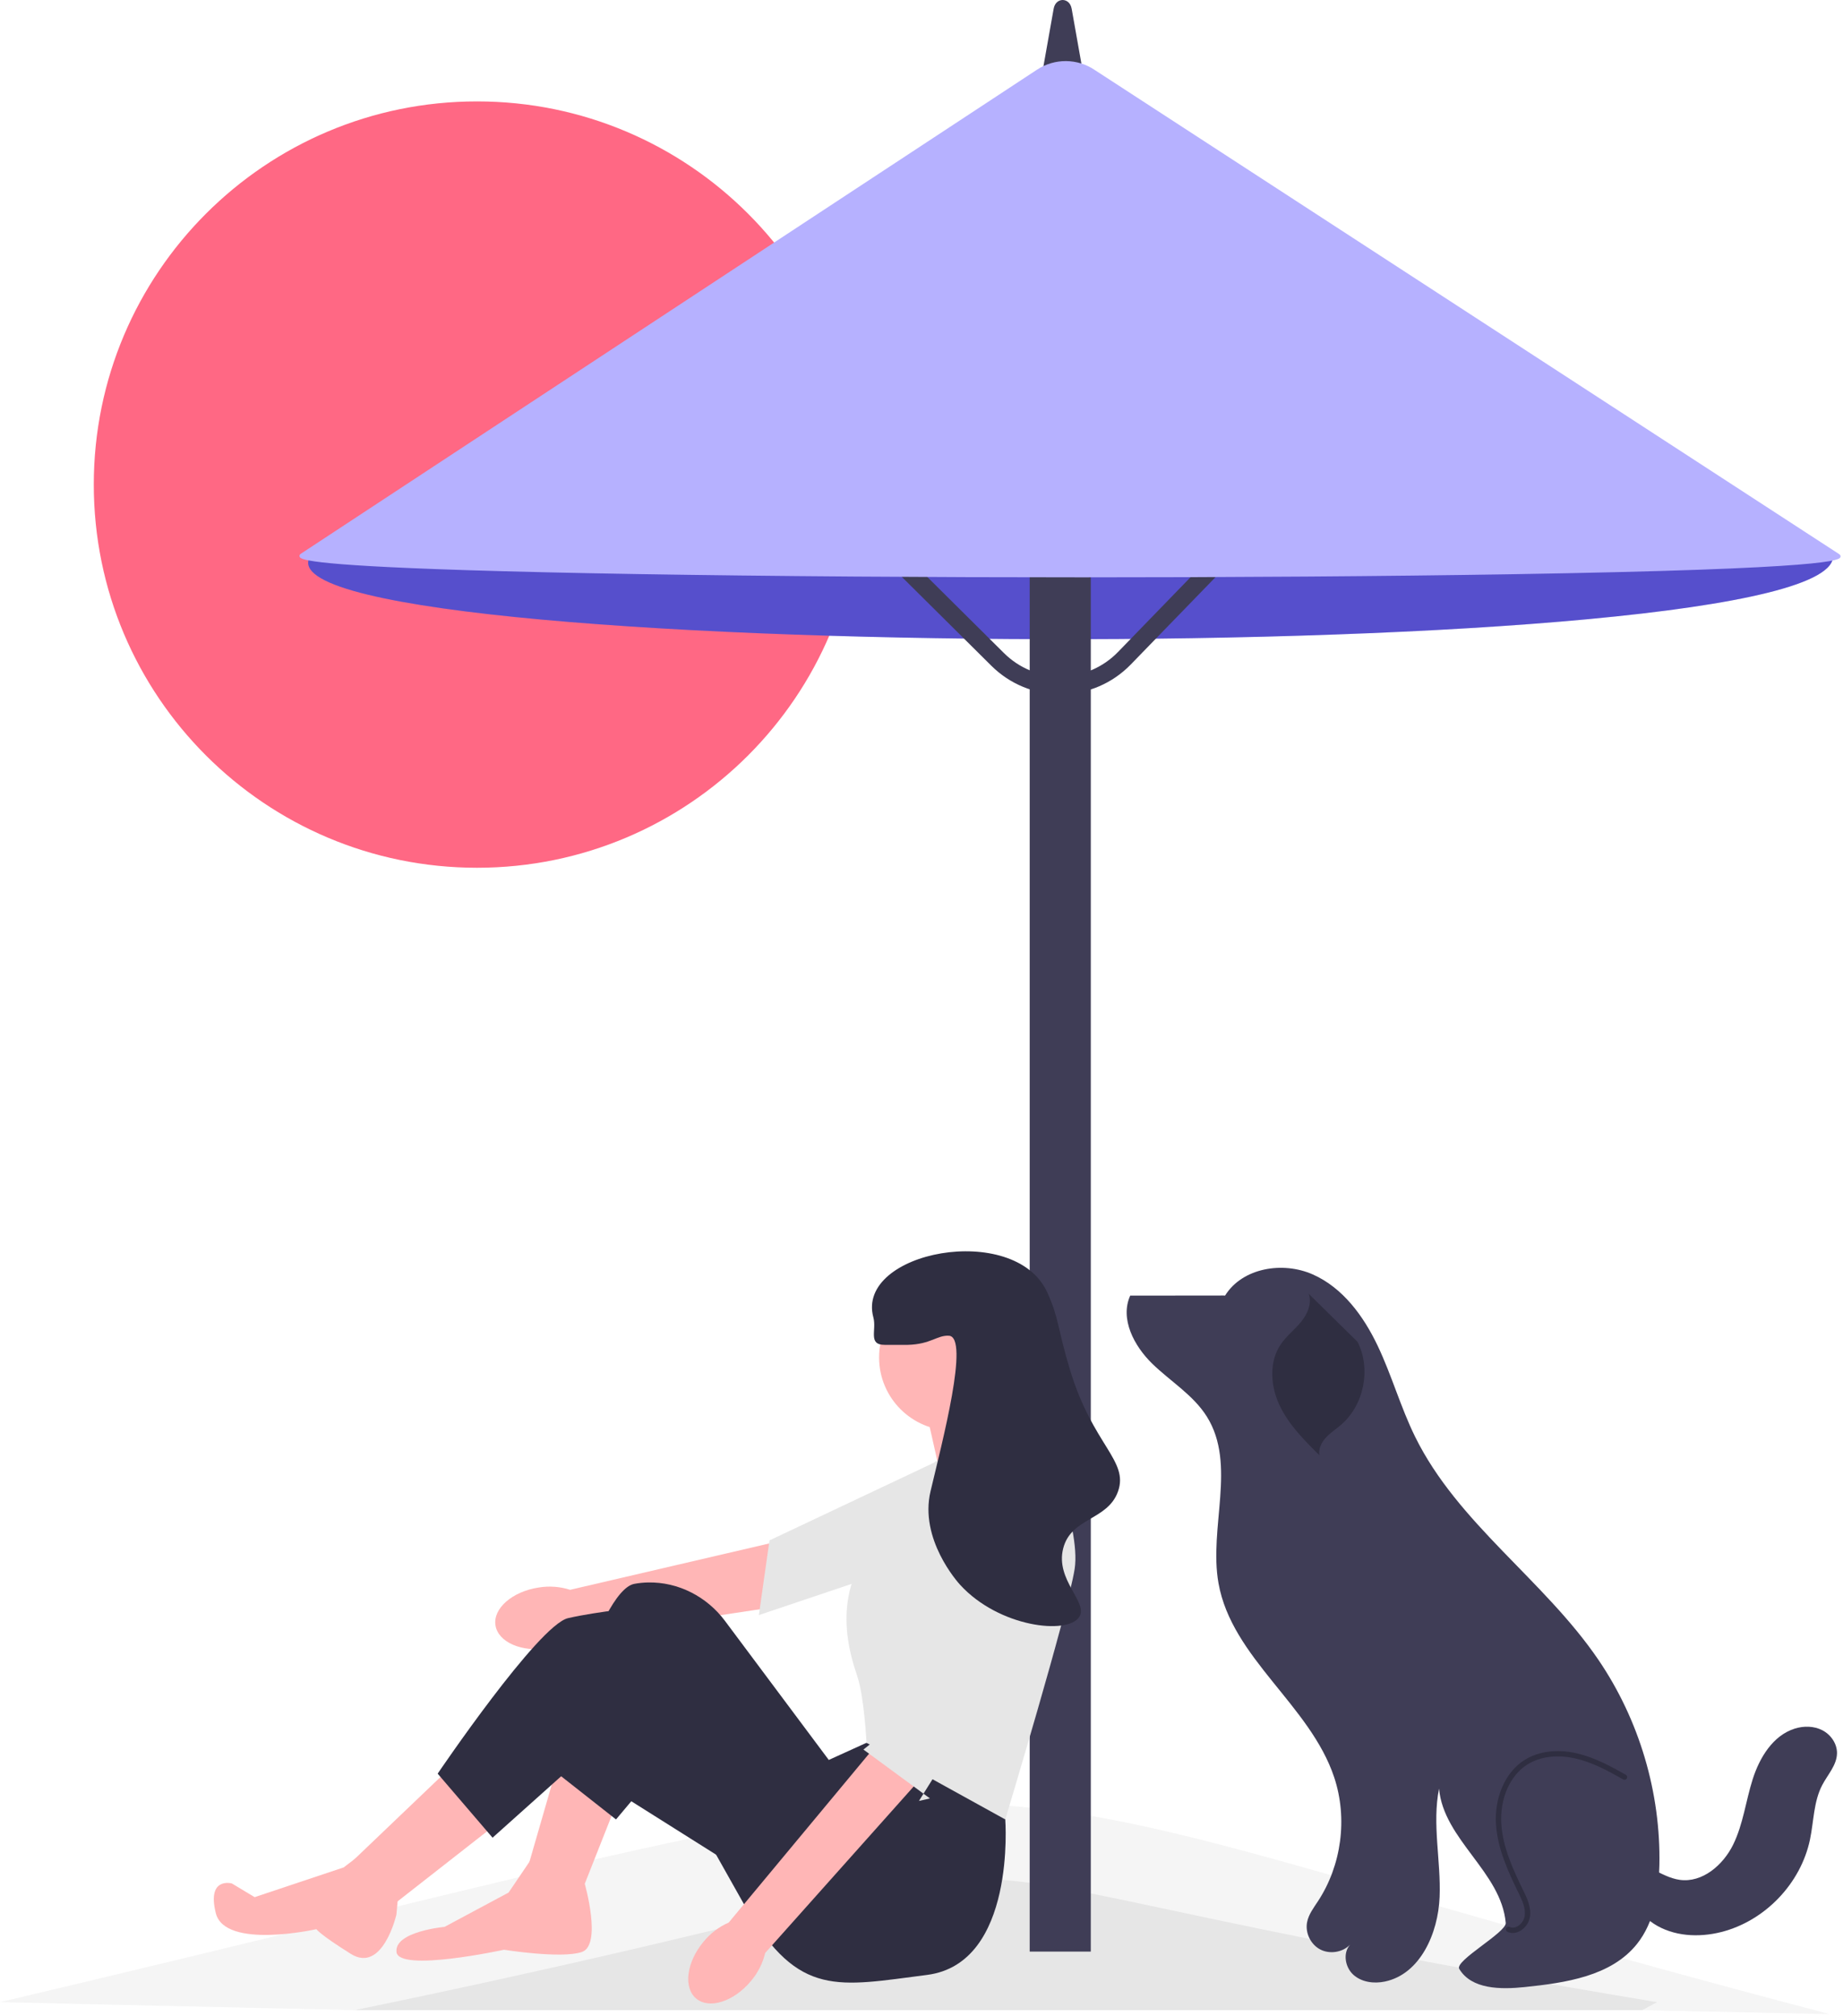 <?xml version="1.0" encoding="UTF-8"?> <svg xmlns="http://www.w3.org/2000/svg" width="692" height="757" viewBox="0 0 692 757" fill="none"><g clip-path="url(#clip0_7734_789)"><path d="M179.107 325.862C258.576 325.862 322.999 261.44 322.999 181.97C322.999 102.501 258.576 38.078 179.107 38.078C99.638 38.078 35.215 102.501 35.215 181.97C35.215 261.44 99.638 325.862 179.107 325.862Z" fill="#FF6884"></path><path d="M394.081 55.603L116.932 208.266C84.916 249.313 693.254 251.851 688.234 208.417L419.483 55.754C411.834 51.408 401.804 51.349 394.081 55.603Z" fill="#6C63FF"></path><path opacity="0.2" d="M394.081 55.603L116.932 208.266C84.916 249.313 693.254 251.851 688.234 208.417L419.483 55.754C411.834 51.408 401.804 51.349 394.081 55.603Z" fill="black"></path><path opacity="0.8" d="M687.083 756.357L616.584 754.854H133.164L0 751.849C441.478 647.512 305.737 656.496 687.083 756.357Z" fill="#F2F2F2"></path><path d="M622.179 751.851L616.584 754.856H133.164C463.618 686.643 265.5 692.649 622.179 751.851Z" fill="#E6E6E6"></path><path d="M388.598 42.857H409.404L402.388 3.31C401.954 0.866 400.293 0 399.001 0C397.709 0 396.048 0.866 395.614 3.31L388.598 42.857Z" fill="#3F3D56"></path><path d="M409.565 173.344H386.625V732.858H409.565V173.344Z" fill="#3F3D56"></path><path d="M398.16 260.687C388.373 260.687 379.173 256.897 372.217 249.992L314.32 192.511L319.05 187.746L376.947 245.227C382.703 250.943 390.303 254.063 398.454 253.972C406.566 253.895 414.143 250.647 419.792 244.824L475.116 187.791L479.935 192.466L424.611 249.499C417.704 256.62 408.437 260.592 398.517 260.686C398.398 260.687 398.278 260.687 398.16 260.687Z" fill="#3F3D56"></path><path d="M406.181 216.804C377.693 216.804 348.98 216.706 321.111 216.509C262.065 216.089 211.653 215.26 175.326 214.109C113.407 212.149 112.748 209.922 112.466 208.972C112.401 208.752 112.379 208.325 112.962 207.941L389.35 26.183C395.996 21.801 404.549 21.86 411.136 26.339L690.567 208.091C691.15 208.486 691.121 208.914 691.052 209.134C690.704 210.251 689.645 213.65 566.955 215.647C520.274 216.407 463.699 216.804 406.181 216.804Z" fill="#B6B1FF"></path><path d="M459.393 486.493L424.364 486.531C420.442 495.249 425.801 505.444 432.654 512.107C439.507 518.771 448.1 523.883 453.16 531.993C464.389 549.988 453.807 573.652 457.516 594.536C462.51 622.658 491.992 640.355 500.97 667.469C506.049 682.808 503.74 700.412 494.879 713.923C493.243 716.417 491.353 718.879 490.781 721.806C490.003 725.787 492.098 730.159 495.689 732.046C499.279 733.933 504.068 733.18 506.905 730.282C504.134 733.431 505.042 738.747 508.153 741.561C511.264 744.376 515.898 744.975 520.003 744.109C533.303 741.3 539.999 725.936 540.537 712.352C541.075 698.769 537.666 685.006 540.326 671.675C542.022 690.807 563.67 702.957 565.366 722.09C565.68 725.635 546.087 736.3 547.91 739.357C552.519 747.085 563.505 747.111 572.456 746.185C587.865 744.591 604.977 742.108 614.642 730.002C621.154 721.846 622.842 710.868 623.056 700.434C623.615 673.192 615.5 645.837 600.175 623.308C579.778 593.322 547.354 572.071 531.342 539.533C525.9 528.474 522.57 516.483 517.275 505.353C511.981 494.223 504.192 483.573 492.924 478.578C481.657 473.584 466.487 476.047 459.985 486.517" fill="#3F3D56"></path><path d="M568.01 725.877C567.312 725.877 566.629 725.728 565.986 725.428C565.486 725.195 565.269 724.6 565.502 724.099C565.735 723.599 566.33 723.381 566.831 723.615C567.934 724.129 568.997 723.792 569.693 723.418C571.123 722.652 572.244 721.081 572.481 719.51C572.941 716.474 571.42 713.372 570.077 710.635C566.163 702.656 562.292 694.11 561.711 685.08C561.056 674.898 565.259 665.413 572.42 660.917C577.742 657.575 584.779 656.701 592.234 658.453C598.62 659.955 604.504 663.105 610.47 666.476C610.951 666.747 611.12 667.358 610.849 667.838C610.577 668.32 609.967 668.489 609.486 668.217C603.428 664.794 597.914 661.844 591.776 660.4C584.846 658.77 578.349 659.556 573.483 662.611C566.936 666.722 563.099 675.491 563.707 684.951C564.265 693.616 568.047 701.955 571.873 709.754C573.271 712.606 575.012 716.155 574.459 719.809C574.126 722.006 572.627 724.114 570.638 725.181C569.775 725.644 568.882 725.877 568.01 725.877Z" fill="#2F2E41"></path><path d="M509.733 503.898C514.874 514.099 512.162 527.646 503.489 535.081C501.627 536.677 499.531 538.014 497.865 539.815C496.2 541.616 494.978 544.056 495.398 546.472C489.716 540.836 483.924 535.046 480.487 527.818C477.051 520.591 476.38 511.518 480.852 504.882C482.986 501.716 486.096 499.342 488.517 496.39C490.938 493.438 492.685 489.418 491.376 485.832" fill="#2F2E41"></path><path d="M611.902 699.811C609.185 708.119 613.658 717.679 620.998 722.425C628.337 727.172 637.822 727.664 646.295 725.516C662.679 721.363 676.135 707.335 679.603 690.792C681.045 683.912 680.944 676.539 684.209 670.313C686.261 666.4 689.648 662.865 689.746 658.448C689.825 654.858 687.496 651.45 684.317 649.781C681.138 648.112 677.266 648.053 673.844 649.14C665.688 651.732 660.682 659.992 658.087 668.147C655.492 676.303 654.524 685.023 650.752 692.705C646.98 700.387 639.184 707.095 630.707 705.923C623.375 704.909 617.17 698.299 609.824 699.199" fill="#3F3D56"></path><path d="M202.234 596.146C192.318 597.666 185.064 604.015 186.032 610.326C187 616.637 195.824 620.519 205.744 618.997C209.715 618.444 213.495 616.947 216.769 614.633L288.507 603.825L291.21 579.043L214.065 597.006C210.247 595.779 206.19 595.484 202.234 596.146Z" fill="#FFB6B6"></path><path d="M382.944 544.473L366.683 578.979L284.938 606.497L288.921 578.452L364.356 542.805L382.944 544.473Z" fill="#E6E6E6"></path><path d="M232.175 675.49L217.576 712.416L198.684 699.535L209.848 660.891L232.175 675.49Z" fill="#FFB6B6"></path><path d="M171.203 661.75L132.559 698.677L148.016 714.993L187.519 684.078L171.203 661.75Z" fill="#FFB6B6"></path><path d="M390.188 541.523L389.759 538.517L379.883 519.195L347.25 527.783L353.261 554.405L390.188 541.523Z" fill="#FFB6B6"></path><path d="M376.45 670.339L377.453 683.237C377.453 683.237 381.602 737.322 348.111 741.616C314.619 745.91 300.02 750.204 280.268 716.712L249.353 661.751L231.295 683.237L207.273 664.328C207.273 664.328 224.449 597.344 238.189 594.768C239.906 594.446 241.624 594.285 243.315 594.249C254.69 594.012 265.413 599.576 272.219 608.694L311.184 660.893L325.353 654.452L376.45 670.339Z" fill="#2F2E41"></path><path d="M190.956 710.699L199.633 697.895L219.548 707.349C219.548 707.349 226.165 730.45 218.436 733.027C210.707 735.603 189.238 732.168 189.238 732.168C189.238 732.168 149.735 740.756 148.876 733.027C148.017 725.298 166.91 723.58 166.91 723.58L190.956 710.699Z" fill="#FFB6B6"></path><path d="M275.113 700.396L215.428 662.789L184.942 690.091L164.332 666.045C164.332 666.045 202.118 610.226 213.282 607.649C224.445 605.073 242.48 603.355 242.48 603.355L297.44 654.023L275.113 700.396Z" fill="#2F2E41"></path><path d="M136.72 695.383L149.341 713.387L148.847 718.941C148.847 718.941 143.723 741.259 131.7 733.709C119.678 726.159 118.819 724.442 118.819 724.442C118.819 724.442 84.468 732.171 81.033 718.431C77.598 704.69 87.045 707.267 87.045 707.267L95.622 712.419L129.057 701.243L136.72 695.383Z" fill="#FFB6B6"></path><path d="M357.555 537.23C372.732 537.23 385.035 524.927 385.035 509.75C385.035 494.573 372.732 482.27 357.555 482.27C342.378 482.27 330.074 494.573 330.074 509.75C330.074 524.927 342.378 537.23 357.555 537.23Z" fill="#FFB6B6"></path><path d="M351.116 548.823L390.619 536.801C390.619 536.801 406.077 572.869 403.501 589.185C400.925 605.502 377.453 683.237 377.453 683.237L325.353 654.451C325.353 654.451 324.495 637.276 321.918 629.547C319.342 621.818 311.184 598.202 329.218 578.451C347.252 558.699 351.116 548.823 351.116 548.823Z" fill="#E6E6E6"></path><path d="M264.169 729.149C257.74 736.851 256.503 746.411 261.405 750.502C266.308 754.592 275.492 751.664 281.922 743.958C284.533 740.915 286.377 737.292 287.3 733.39L348.157 665.151L329.298 654.957L273.608 721.964C269.933 723.571 266.696 726.034 264.169 729.149Z" fill="#FFB6B6"></path><path d="M381.412 566.148L390.749 603.133L345.05 676.285L349.174 675.344L324.199 656.995L330.327 652.086L365.99 576.658L381.412 566.148Z" fill="#E6E6E6"></path><path d="M332.22 505.026C339.268 505.01 339.668 505.057 340.808 505.026C349.549 504.796 351.835 501.357 356.265 501.591C364.173 502.01 353.736 541.658 349.395 559.987C345.138 577.964 359.525 594.072 360.559 595.197C375.162 611.079 400.813 613.983 405.215 607.219C408.777 601.745 396.151 593.421 399.203 581.456C402.187 569.76 415.963 571.006 419.814 559.987C423.847 548.448 410.294 542.628 401.78 514.473C396.89 498.303 397.755 495.29 393.192 485.275C380.996 458.505 321.215 469.903 327.926 494.721C329.224 499.522 325.769 505.042 332.22 505.026Z" fill="#2F2E41"></path></g><defs><clipPath id="clip0_7734_789"><rect width="691.088" height="756.357" fill="white"></rect></clipPath></defs></svg> 